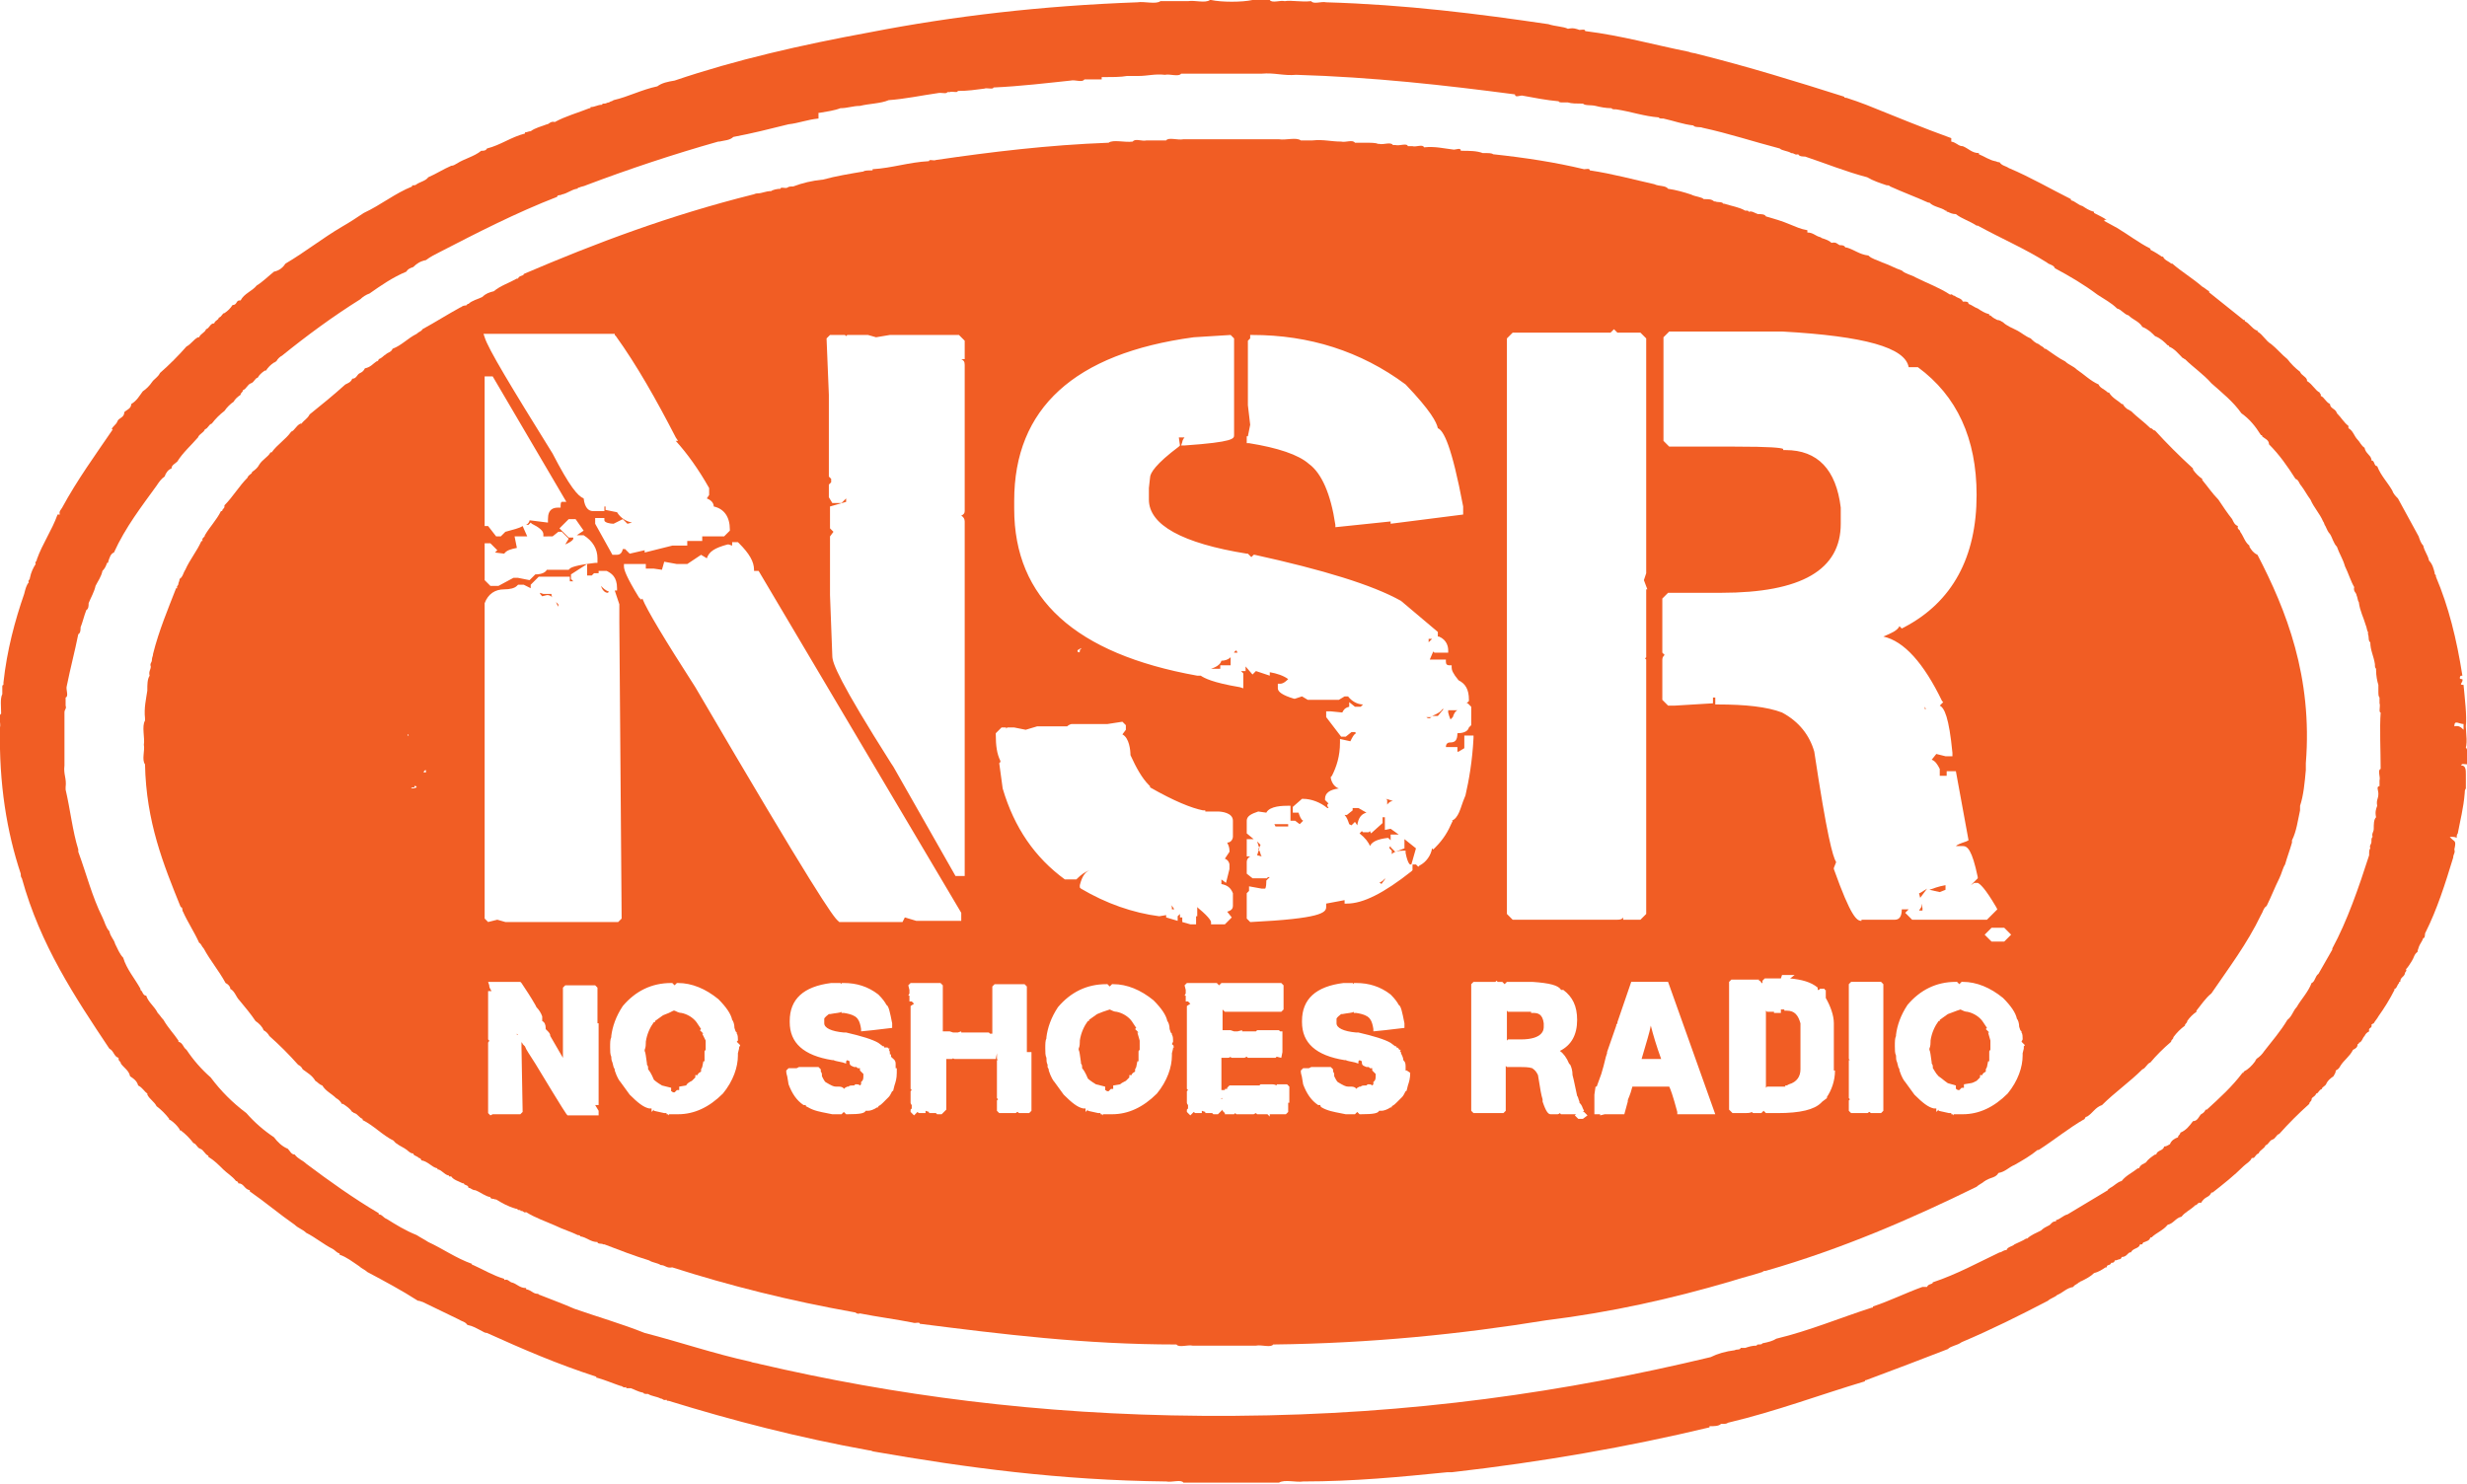 <?xml version="1.0" encoding="utf-8"?>
<!-- Generator: Adobe Illustrator 24.0.1, SVG Export Plug-In . SVG Version: 6.00 Build 0)  -->
<svg version="1.1" xmlns="http://www.w3.org/2000/svg" xmlns:xlink="http://www.w3.org/1999/xlink" x="0px" y="0px" width="214.3px"
	 height="128.9px" viewBox="0 0 214.3 128.9" style="enable-background:new 0 0 214.3 128.9;" xml:space="preserve">
<style type="text/css">
	.st0{fill:#F15D24;}
</style>
<g id="Layer_1">
</g>
<g id="No_Shoes_Radio_2009_color_xA0_Image">
	<g>
		<path class="st0" d="M73.8,42.6c0,0-0.1,0-0.1,0C73.7,42.6,73.7,42.6,73.8,42.6L73.8,42.6L73.8,42.6z"/>
		<polygon class="st0" points="106.1,95.5 106.2,95.4 106.1,95.4 		"/>
		<path class="st0" d="M101.8,79l0.2,0c-0.1-0.2-0.2-0.3-0.3-0.4C101.8,78.7,101.8,78.8,101.8,79z"/>
		<path class="st0" d="M97.8,93.9c0.2-0.2,0.3-0.3,0.3-0.3v-0.2h0.2c0-0.1,0.1-0.2,0.3-0.3l0-0.2l0.1-0.2l0.1-0.5h0.1
			c0,0,0-0.1,0-0.1v-0.3l0,0v-0.4l0,0c0-0.1,0-0.1,0.1-0.2l0-0.1v-0.4c0-0.1,0-0.1,0-0.2v-0.1l0,0l-0.2-0.7l0.1,0l-0.3-0.3l0.1-0.1
			l-0.4-0.6c-0.3-0.4-0.8-0.7-1.3-0.8c-0.2,0-0.4-0.1-0.6-0.2l-0.3,0.1l-0.3,0.1v0l-0.5,0.2l-0.7,0.5c0,0,0,0,0,0l0,0.1l-0.1,0
			c-0.3,0.4-0.6,1-0.7,1.7v0.1c0,0.1,0,0.4-0.1,0.6l0,0.1c0.1,0.2,0.1,0.5,0.2,1.1l0,0.1c0.1,0.1,0.1,0.2,0.1,0.4
			c0.1,0.1,0.3,0.4,0.5,0.9l0,0c0,0,0.2,0.2,0.7,0.5l0.8,0.2v0.3c0.1,0,0.1,0.1,0.2,0.1h0.1l0.2-0.2h0.2v-0.3l0.6-0.1
			C97.4,94.1,97.6,94,97.8,93.9z"/>
		<polygon class="st0" points="106,90.9 106.1,90.9 106.1,90.9 106,90.9 		"/>
		<path class="st0" d="M195.4,47.5v-0.1c-0.4-0.3-0.5-0.8-0.8-1.2c0-0.2-0.3-0.2-0.2-0.5c-0.3-0.1-0.4-0.4-0.5-0.6
			c-0.4-0.5-0.8-1.1-1.2-1.7c-0.5-0.5-0.9-1.1-1.4-1.7v-0.1c-0.3-0.2-0.6-0.5-0.8-0.8v-0.1c-1.2-1.1-2.3-2.2-3.3-3.3
			c-0.2,0-0.2-0.2-0.4-0.2c-0.5-0.5-1.2-1-1.7-1.5c-0.1,0-0.1-0.1-0.2-0.1c-0.2-0.1-0.4-0.3-0.5-0.5h-0.1c-0.3-0.3-0.8-0.5-1.1-1
			h-0.1c-0.3-0.3-0.7-0.4-0.8-0.7c-0.7-0.3-1.3-0.9-1.9-1.3c-0.3-0.3-0.7-0.4-1-0.7c-0.6-0.3-1.1-0.7-1.7-1.1h-0.1
			c-0.1-0.2-0.3-0.2-0.5-0.4c-0.3-0.1-0.5-0.3-0.7-0.5c-0.5-0.2-0.8-0.5-1.2-0.7c-0.4-0.2-0.9-0.4-1.2-0.7c-0.2-0.1-0.3-0.2-0.5-0.2
			c-0.2-0.1-0.4-0.2-0.6-0.4h-0.1v-0.1c-0.4-0.1-0.7-0.3-1-0.5c-0.3-0.1-0.5-0.3-0.8-0.4c0-0.2-0.2-0.2-0.4-0.2h-0.1
			c-0.1-0.3-0.5-0.3-0.7-0.5c-0.2,0-0.2-0.2-0.4-0.1c-0.9-0.6-2-1-3-1.5c-0.3-0.2-0.9-0.3-1.2-0.6c-0.6-0.2-1.1-0.5-1.7-0.7
			c-0.4-0.2-0.9-0.3-1.2-0.6c-0.8-0.1-1.2-0.5-1.9-0.7h-0.1c-0.1-0.2-0.3-0.2-0.5-0.2c-0.2-0.1-0.3-0.3-0.7-0.2
			c-0.2-0.2-0.5-0.3-0.8-0.4c-0.1,0-0.1-0.1-0.2-0.1c-0.4-0.1-0.6-0.4-1.1-0.4V20c-0.6-0.1-1-0.3-1.5-0.5c-0.7-0.3-1.4-0.5-2.1-0.7
			c-0.1-0.2-0.4-0.2-0.7-0.2c-0.3-0.1-0.5-0.3-0.8-0.2c0-0.1-0.1-0.1-0.2-0.1h-0.1c-0.5-0.3-1.2-0.4-1.8-0.6h-0.1
			c-0.1-0.2-0.5-0.1-0.7-0.2h-0.1c-0.2-0.2-0.5-0.2-0.8-0.2h-0.1c-0.2-0.2-0.7-0.2-1.1-0.4c-0.6-0.2-1.3-0.4-2-0.5
			c-0.2-0.3-0.8-0.2-1.2-0.4c-1.8-0.4-3.6-0.9-5.6-1.2c0-0.2-0.3-0.1-0.5-0.1c-2.5-0.6-5.1-1-7.9-1.3c-0.1-0.1-0.4-0.1-0.7-0.1h-0.2
			c-0.5-0.2-1.2-0.2-1.8-0.2h-0.1c0-0.3-0.4-0.1-0.6-0.1c-0.9-0.1-1.6-0.3-2.6-0.2c-0.1-0.3-0.7,0-1-0.1h-0.4
			c-0.1-0.3-0.7,0-1.1-0.1h-0.2c-0.2-0.3-0.8,0-1.2-0.1h-0.1c-0.2-0.1-0.6-0.1-1.2-0.1h-0.8c-0.2-0.3-0.8,0-1.2-0.1
			c-0.9,0-1.5-0.2-2.5-0.1h-1c-0.4-0.3-1.3,0-1.9-0.1h-8.3c-0.5,0.1-1.3-0.2-1.5,0.1h-1.7c-0.4,0.1-1-0.2-1.2,0.1
			c-0.7,0.1-1.7-0.2-2.1,0.1c-5.3,0.2-10.2,0.8-15,1.5c-0.2,0.1-0.6-0.1-0.6,0.1c-1.8,0.1-3.2,0.6-4.9,0.7v0.1c-0.3,0-0.7,0-0.8,0.1
			c-1.2,0.2-2.4,0.4-3.5,0.7c-1,0.1-1.8,0.3-2.6,0.6c-0.2,0-0.4,0-0.5,0.1c-0.2,0.1-0.6-0.1-0.6,0.1c-0.3,0-0.7,0.1-0.8,0.2
			c-0.5,0-0.8,0.2-1.2,0.2c-0.2,0-0.3,0.1-0.4,0.1c-7.2,1.8-13.6,4.2-19.9,6.9c0,0.2-0.4,0.1-0.5,0.4h-0.1c-0.7,0.4-1.4,0.6-2,1.1
			c-0.4,0.1-0.7,0.2-1,0.5c-0.4,0.2-0.9,0.3-1.2,0.6h-0.1c0,0.2-0.3,0.1-0.4,0.2c-0.1,0-0.1,0.1-0.2,0.1c-1.1,0.6-2.2,1.3-3.3,1.9
			c-0.1,0.2-0.3,0.2-0.5,0.4c-0.8,0.4-1.3,1-2.1,1.3c-0.1,0.3-0.4,0.3-0.6,0.5c-0.2,0.1-0.3,0.3-0.6,0.4c0,0.1-0.1,0.2-0.2,0.2
			c-0.3,0.2-0.5,0.5-1,0.6c-0.1,0.2-0.2,0.3-0.4,0.4c-0.3,0.1-0.3,0.5-0.7,0.5c-0.1,0.3-0.4,0.4-0.6,0.5c-1,0.9-2.1,1.8-3.1,2.6
			c-0.2,0.4-0.5,0.5-0.7,0.8h-0.1c-0.4,0.2-0.5,0.6-0.8,0.7c-0.5,0.7-1.2,1.1-1.7,1.8h-0.1c-0.2,0.4-0.7,0.6-1,1.1
			c-0.1,0.2-0.3,0.4-0.6,0.6c0,0.2-0.3,0.2-0.4,0.5c-0.7,0.7-1.3,1.7-2,2.4v0.1c0,0.2-0.2,0.2-0.2,0.4h-0.1c-0.4,0.8-1,1.4-1.4,2.1
			c0,0.2-0.3,0.2-0.2,0.5h-0.1c-0.4,0.9-1,1.6-1.4,2.5c-0.2,0.3-0.2,0.6-0.5,0.8c0,0.2-0.1,0.3-0.1,0.4c0,0.2-0.2,0.2-0.1,0.4h-0.1
			c-0.7,1.8-1.5,3.7-2,5.7c0,0.2-0.1,0.3-0.1,0.5c0,0.3-0.2,0.3-0.1,0.6c0,0.3-0.2,0.4-0.1,0.8c-0.2,0.3-0.2,0.8-0.2,1.2v0.1
			c-0.1,0.7-0.3,1.5-0.2,2.4v0.2c-0.3,0.5,0,1.5-0.1,2.1c0.1,0.5-0.2,1.3,0.1,1.7c0.1,5,1.6,8.7,3.1,12.4c0.2,0,0.1,0.3,0.2,0.4
			c0.4,0.9,1,1.8,1.4,2.7c0.2,0.1,0.2,0.3,0.4,0.5c0.6,1.1,1.3,1.9,1.9,3c0.2,0.1,0.3,0.2,0.4,0.4v0.1c0.4,0.2,0.5,0.7,0.8,1
			c0.5,0.6,1,1.2,1.4,1.8c0.3,0.2,0.6,0.5,0.7,0.8c0.2,0.1,0.4,0.3,0.5,0.5c0.9,0.8,1.7,1.6,2.5,2.5c0.2,0.1,0.3,0.2,0.4,0.4
			c0.4,0.3,0.8,0.5,1.1,1c0.2,0.1,0.3,0.3,0.6,0.4c0.3,0.5,0.8,0.7,1.2,1.1c0.2,0.1,0.4,0.3,0.5,0.5h0.1c0.3,0.2,0.6,0.4,0.8,0.7
			c0.1,0,0.1,0.1,0.2,0.1c0.3,0.1,0.4,0.4,0.7,0.5v0.1c1,0.5,1.7,1.3,2.7,1.8c0.2,0.3,0.7,0.5,1,0.7c0.2,0.1,0.3,0.3,0.6,0.4h0.1
			c0,0.2,0.3,0.2,0.5,0.4c0.1,0,0.2,0.1,0.2,0.2c0.6,0.1,0.9,0.6,1.4,0.7c0,0.1,0,0.1,0.1,0.1c0.3,0.1,0.5,0.4,0.8,0.5
			c0.1,0,0.1,0,0.1,0.1h0.2c0.2,0.3,0.6,0.4,1,0.6h0.1c0,0.2,0.4,0.1,0.4,0.4h0.1c0.2,0.1,0.3,0.2,0.5,0.2c0.5,0.2,0.8,0.5,1.3,0.6
			c0,0.2,0.3,0.1,0.4,0.2h0.1c0.5,0.3,1,0.6,1.7,0.8c0.2,0,0.2,0.2,0.4,0.1c0,0.1,0,0.1,0.1,0.1c0.2,0,0.2,0.2,0.4,0.1
			c0.8,0.5,1.7,0.8,2.6,1.2c0.6,0.3,1.3,0.5,1.9,0.8c0.1,0,0.2,0,0.2,0.1c0.6,0.1,0.9,0.5,1.5,0.5c0,0.2,0.4,0.1,0.5,0.2h0.1
			c1.3,0.5,2.6,1,3.9,1.4c0.3,0.2,0.7,0.2,1,0.4c0.4,0,0.5,0.3,1,0.2c5,1.6,10.2,2.9,15.8,3.9c0.2,0,0.2,0.2,0.5,0.1
			c1.5,0.3,3.1,0.5,4.6,0.8c0.2,0.1,0.6-0.1,0.6,0.1c7.1,0.9,14.3,1.8,22.3,1.8c0.2,0.3,1,0,1.4,0.1h5.5c0.5-0.1,1.3,0.2,1.5-0.1
			c8.5-0.1,16.3-0.9,23.7-2.1c5.7-0.7,11-1.9,16.1-3.4h0c0,0,0,0,0,0c0.9-0.3,1.8-0.5,2.7-0.8c0.1-0.1,0.2-0.1,0.3-0.1
			c6.6-1.9,12.6-4.5,18.3-7.3c0.2-0.2,0.5-0.3,0.7-0.5c0.1,0,0.1-0.1,0.2-0.1c0.3-0.2,0.8-0.2,1-0.6c0.6-0.1,0.9-0.5,1.4-0.7
			c0.7-0.4,1.4-0.8,2-1.3h0.1c1.4-0.9,2.6-1.9,4-2.7c0-0.1,0.1-0.2,0.2-0.2c0.5-0.3,0.7-0.8,1.3-1c1.1-1.1,2.4-2,3.5-3.1
			c0.3-0.1,0.4-0.5,0.7-0.6c0.5-0.6,1.1-1.2,1.8-1.8c0-0.2,0.2-0.2,0.2-0.4c0.3-0.4,0.6-0.7,1-1c0-0.2,0.2-0.2,0.2-0.4
			c0.2-0.3,0.5-0.6,0.8-0.8v-0.1c0.4-0.5,0.8-1.1,1.3-1.5c1.5-2.2,3.1-4.3,4.3-6.8c0.2-0.3,0.2-0.6,0.5-0.8c0.4-0.8,0.7-1.6,1.1-2.4
			c0.2-0.4,0.3-0.9,0.5-1.2c0.2-0.7,0.4-1.2,0.6-1.9v-0.2c0.4-0.8,0.5-1.7,0.7-2.6V70c0.3-0.9,0.4-2,0.5-3.1v-0.6
			c0.6-7.5-1.7-13.3-4.2-18.1C195.7,48,195.6,47.8,195.4,47.5z M35.5,63.9C35.4,63.9,35.4,63.9,35.5,63.9c-0.1,0-0.1,0-0.1,0
			c0,0,0-0.1,0-0.1C35.4,63.8,35.5,63.8,35.5,63.9C35.5,63.9,35.5,63.9,35.5,63.9z M36.2,68.4C36.2,68.4,36.2,68.4,36.2,68.4
			C36.2,68.4,36.2,68.3,36.2,68.4c0,0-0.1,0-0.1,0C36.1,68.4,36.1,68.4,36.2,68.4c-0.2,0.1-0.5,0.1-0.5,0.1c0,0,0,0,0,0
			c0.1-0.1,0.1-0.1,0.3-0.1c0,0,0-0.1,0-0.1C36,68.3,36.1,68.2,36.2,68.4C36.2,68.3,36.2,68.3,36.2,68.4
			C36.2,68.3,36.2,68.3,36.2,68.4C36.2,68.3,36.2,68.4,36.2,68.4z M37,67.1c0,0-0.1,0-0.2,0c0,0,0,0,0,0c0-0.1,0.1-0.2,0.2-0.2
			C37,66.9,37,67,37,67.1z M174.1,80.6l0.6,0.6l-0.6,0.6h-1.1l-0.6-0.6l0.6-0.6H174.1z M130.9,29.4l0.5-0.5h8.5l0.3-0.3l0.3,0.3h2
			l0.5,0.5l0,20.4l-0.2,0.6l0.3,0.8h-0.1v5.9l-0.1,0.1l0.1,0.1v22.1l-0.5,0.5H141v-0.2c-0.1,0.2-0.4,0.2-0.5,0.2h-9.1l-0.5-0.5V29.4
			z M108.4,37.9l0.2-1l-0.2-1.7l0-5.6l0.2-0.2v-0.3h0.2c4.9,0,9.4,1.4,13.3,4.3c2.2,2.3,2.7,3.3,2.8,3.8c0.5,0.2,1.2,1.5,2.2,6.8
			l0,0.7l-6.3,0.8v-0.2l-4.8,0.5l0-0.2c-0.4-2.7-1.2-4.5-2.3-5.3c-0.9-0.8-2.7-1.4-5.2-1.8l-0.2,0V37.9z M72.1,29.1h1.3l0.1,0.1
			l0.1-0.1l1.8,0l0.7,0.2l1.2-0.2l6,0l0.5,0.5v1.6h-0.3c0.2,0.1,0.3,0.2,0.3,0.5v12.7c0,0.2-0.1,0.3-0.3,0.4
			c0.2,0.1,0.3,0.3,0.3,0.5v30.8H83l-5.4-9.5l0,0l-0.2-0.3c-4.5-7.1-5.1-8.7-5.1-9.3l-0.2-5.3v-5.1l0.3-0.4l-0.3-0.3V44l1.4-0.4
			v-0.3l-0.4,0.4h-0.8L72,43.2v-1.1l0.2-0.2v-0.3c0,0-0.1-0.1-0.1-0.1L72,41.4v-7.1l-0.2-4.9L72.1,29.1z M53.4,29.1l0.1,0.1
			c1.8,2.5,3.5,5.5,5.2,8.8l0.2,0.3h-0.2c1,1.1,2,2.5,2.9,4.1l0,0.1V43l-0.2,0.3c0.5,0.2,0.6,0.5,0.6,0.7v0c0.9,0.2,1.4,0.9,1.4,2
			v0.1l-0.5,0.5H61v0.4h-1.3v0.4h-1.3l-2.4,0.6v-0.2l-1.3,0.3l-0.4-0.4h-0.2c-0.1,0.5-0.4,0.5-0.6,0.5h-0.3l-1.5-2.7v-0.5h0.8v0.2
			c0,0.2,0.5,0.3,0.8,0.3l0.8-0.4l0.4,0.4l0.4-0.1c-0.5-0.1-1-0.4-1.3-0.9l-1-0.2v-0.3h-0.1v0.4h-1c-0.3,0-0.7-0.2-0.8-1.1
			c-0.5-0.2-1.2-1-2.7-3.9c-3.6-5.8-5.6-9.1-5.9-10.1l-0.1-0.3H53.4z M42.1,48.6L42.1,48.6v-0.2v-1.2h0.5l0.6,0.6L43,48l0.8,0.1
			c0.2-0.3,0.6-0.4,1.1-0.5l-0.2-1h1.1l-0.4-0.9c-0.3,0.2-0.8,0.3-1.5,0.5l-0.4,0.4h-0.4l-0.7-0.9h-0.3v-13h0.7l6.4,10.9h-0.4
			c0,0-0.1,0-0.1,0.3v0.2h-0.2c-0.4,0-0.9,0.1-0.9,1v0.3L46,45.2c0,0.1-0.1,0.3-0.3,0.4h0.2l0.2-0.2l0.1,0.1c0.6,0.3,1,0.6,1,0.9
			l0,0.1l0,0.1H48l0.5-0.4h0.3l0.6,0.6l-0.3,0.5c0.7-0.3,0.7-0.5,0.7-0.5v-0.1h-0.4l-0.8-0.8l0.8-0.8H50l0.7,1l-0.6,0.4h0.5l0.1,0
			c0.8,0.5,1.2,1.2,1.2,2v0.4l-0.2,0c-1.7,0.2-2.1,0.4-2.2,0.5l-0.1,0.1h-1.9c-0.1,0.2-0.4,0.4-1,0.4L46,50.4l-1-0.2l-0.4,0
			l-1.3,0.7h-0.7l-0.5-0.5V48.6z M52,88.9c0,0,0,0.1,0,0.1c0,0,0,0.1,0,0.1V96h-0.3l0.3,0.5v0.4l-1.1,0l-0.1,0l0,0h-1.4l-0.1,0
			c-0.1-0.1-0.2-0.2-2.8-4.5c-0.5-0.8-0.8-1.2-0.9-1.5l0,0l-0.2-0.2c0-0.1-0.1-0.1-0.1-0.2v0.1l0,0.1V91l0.1,5.6l-0.2,0.2l-2.3,0
			l-0.1,0l-0.2,0.1l-0.2-0.2l0-6.1c0-0.1,0.1-0.1,0.1-0.2l-0.1-0.1v-1h0l0-0.2v-3h0.3c-0.2-0.3-0.2-0.4-0.2-0.5l-0.1-0.3h2.8
			l0.1,0.1c0.4,0.6,0.8,1.2,1.2,1.9l0.1,0.2c0.2,0.2,0.4,0.5,0.5,0.8l0,0.1v0.2c0,0,0,0,0,0.1c0.2,0.1,0.3,0.3,0.3,0.6v0.1h0
			l0.1,0.1c0.2,0.2,0.3,0.3,0.3,0.5h0l1.1,1.9c0,0,0-0.1,0-0.1l0-1.2v-1.7l0,0v-0.4l0,0l0,0v-1.6l0-1.1l0.2-0.2l0.8,0l0.1,0l0.3,0
			h1.4l0.2,0.2V88.9z M43.9,80.1l-0.7-0.2l-0.8,0.2l-0.3-0.3l0-27.4c0.3-0.8,0.9-1.2,1.7-1.2c0.5,0,0.9-0.1,1.1-0.3l0.1-0.1l0.5,0
			c0.2,0.1,0.4,0.2,0.6,0.3v-0.3l0.7-0.7h2.7v0.4l0.3,0l-0.2-0.2v-0.4L51,49v1h0.4l0.2-0.2h0.4v-0.2l0.7,0c0.4,0.2,0.9,0.5,0.9,1.5
			v0.2l-0.2,0l0.4,1.2v1.6L54,79.8l-0.3,0.3L43.9,80.1z M64.2,91.1l-0.1,0.4h0v0.2c0,1-0.4,2.2-1.3,3.3c-1.2,1.2-2.5,1.8-3.9,1.8
			h-0.2v0h-0.2l-0.4,0l0,0.1L58,96.8l-0.1,0v-0.1l-0.2,0l-0.9-0.2l0-0.1l-0.2,0.2v-0.3c0,0,0,0-0.1,0l-0.1,0c-0.5-0.1-1-0.5-1.7-1.2
			l0,0l-0.8-1.1l0,0c-0.1-0.1-0.3-0.4-0.5-1l0-0.1c0,0,0,0,0,0l-0.1-0.2l-0.1-0.4c-0.1-0.2-0.1-0.4-0.1-0.5v0
			c-0.1-0.2-0.1-0.5-0.1-0.8c0-0.4,0-0.7,0.1-0.9l0-0.1c0.1-0.8,0.4-1.7,1-2.6l0,0c1.1-1.3,2.5-2,4.2-2h0.1l0.2,0.2l0.2-0.2h0.1
			c1.2,0,2.4,0.5,3.5,1.4c0.7,0.7,1.1,1.3,1.2,1.8c0.1,0.1,0.2,0.4,0.2,0.7l0.1,0.3h0l0.1,0.1l0,0.1c0.1,0.1,0.1,0.4,0.1,0.5v0.1
			L64,90.5l0.2,0.2l0,0l0.1,0.1L64.2,91L64.2,91.1z M77.9,93.2c0,0.5-0.1,0.8-0.2,1.1l-0.1,0.4l0,0c0,0.1-0.1,0.1-0.1,0.1l0,0
			c-0.1,0.2-0.2,0.4-0.3,0.5l-0.1,0.1c-0.1,0.1-0.2,0.2-0.3,0.3l-0.1,0.1l0,0c-0.1,0.1-0.2,0.2-0.4,0.3v0h0c0,0,0,0,0,0v0.1l-0.1,0
			c-0.3,0.2-0.6,0.3-0.8,0.3h-0.2c-0.1,0.2-0.4,0.3-1.6,0.3l-0.1,0l-0.2-0.2l-0.2,0.2h-0.5v0l-0.3,0v0l-0.5-0.1l0,0l0,0
			c-0.5-0.1-1.1-0.2-1.6-0.5L70,96.1l0-0.1h-0.1l-0.1,0c-0.6-0.4-1-1-1.3-1.8l-0.1-0.6c0-0.1-0.1-0.3-0.1-0.5V93l0.2-0.2H69l0.2,0
			l0.2-0.1h0.5c0,0,0.1,0,0.2,0h0.7l0.3,0l0.2,0.2l0,0.2c0.1,0.1,0.1,0.2,0.1,0.4c0.1,0.2,0.2,0.4,0.3,0.5l0,0
			c0.5,0.3,0.7,0.4,0.9,0.4l0.3,0c0.2,0,0.4,0.1,0.4,0.2c0.1-0.1,0.1-0.1,0.3-0.2l0,0l0.1,0c0.1-0.1,0.2-0.1,0.5-0.1h0l0.1-0.1h0.1
			c0.1,0,0.2,0,0.3,0.1c0,0,0,0,0,0l0,0h0c0,0,0.1-0.1,0.1-0.1c0,0,0,0,0-0.1l0-0.1l0.1-0.1c0.1-0.1,0.1-0.3,0.1-0.5v-0.1l-0.3-0.3
			v-0.2h-0.2l-0.1-0.1l-0.1,0l-0.1,0c-0.2-0.1-0.4-0.1-0.4-0.4v-0.1l-0.2-0.1l-0.1,0.1v0.2l-0.3-0.1c-0.4-0.1-0.6-0.1-0.8-0.2h-0.1
			c-2.5-0.4-3.7-1.5-3.7-3.3v-0.1c0-1.9,1.2-3,3.6-3.3l0.8,0l0.1,0.1v-0.1l0.2,0c1.1,0,2.1,0.3,3,1c0.4,0.4,0.6,0.7,0.7,0.9
			c0.2,0.1,0.3,0.6,0.5,1.6l0,0.4l-1.7,0.2v0l-1,0.1l0-0.2c-0.1-0.7-0.3-0.9-0.4-1c-0.1-0.1-0.4-0.3-1.1-0.4l-0.2,0v-0.1
			c-0.1,0.1-0.5,0.1-1,0.2l-0.1,0c-0.4,0.3-0.4,0.4-0.4,0.4l0,0.2l0,0.2c0,0.4,0.6,0.7,1.7,0.8l0.2,0c1.3,0.3,2.3,0.6,2.8,0.9
			l0.4,0.3h0.1v0.1L77,91l0.1,0l0,0l0.1,0.1v0c0,0,0,0,0,0l0.1,0l-0.1,0.1c0.1,0.1,0.1,0.2,0.1,0.3v0.1h0.1v0.2c0,0,0,0,0.1,0.1
			c0.1,0.1,0.3,0.2,0.3,0.5v0l0,0v0.4h0.1L77.9,93.2z M78.4,80.1h-5.5L72.8,80c-0.4-0.3-2.1-2.7-12.4-20.3c-2.7-4.2-4.2-6.7-4.6-7.7
			l-0.1,0.1l-0.2-0.2c-1.1-1.8-1.3-2.4-1.3-2.7V49h1.9v0.4h0.7l0.7,0.1l0.2-0.7l1.1,0.2l0.9,0l1.2-0.8l0.5,0.3
			c0.2-0.6,0.7-0.9,1.8-1.2l0.1,0l0.3,0.1v-0.3h0.5l0.1,0.1c0.9,0.9,1.3,1.6,1.3,2.3v0.1h0.4l17.6,29.7v0.7l-3.9,0l-1-0.3L78.4,80.1
			z M89.6,91.4v0.4v0.4v0v4.3l-0.2,0.2h-0.8c-0.1,0-0.1,0-0.2-0.1c-0.1,0-0.1,0.1-0.2,0.1h-1.4l-0.2-0.2v-0.9l0.1-0.1l-0.1-0.1v-2
			v-0.1v-0.6l0,0l0,0v-0.6h0.1L86.6,92v-0.5L86.5,92L86.2,92L86.1,92h-2l0,0l-0.2,0h-0.9c-0.1,0-0.2,0-0.2-0.1
			C82.8,92,82.7,92,82.6,92h-0.4v-0.1h0V92l0,0.3l0,0.3l0,2.6c0,0,0,0.1,0,0.1h0v1.1l-0.4,0.4h-0.4l-0.1-0.1h-0.6v-0.1l-0.3-0.1v0.2
			h-0.5c-0.1,0-0.1,0-0.2-0.1l-0.1,0.1l-0.2,0.2l-0.3-0.3v-0.2l0.1-0.1c0,0,0-0.1,0-0.1V96c-0.1-0.1-0.1-0.2-0.1-0.2v-1l0.1-0.1
			l-0.1-0.1v-2.4c0,0,0-0.1,0-0.1c0,0,0-0.1,0-0.1v-1l0,0l0,0v-1.8h0l0,0v-0.2l0,0l0,0v-0.2v-0.4v-0.9h0c0,0,0,0,0,0v-0.1l0.3-0.2
			l-0.2-0.2h-0.2v-0.5l-0.1,0l0.1-0.2l0-0.3l-0.1-0.4l0.2-0.2l1,0l0,0l0.2,0h1.4l0.2,0.2v4h0.2c0,0,0.1,0,0.1,0v0h0.3l0,0l0.3,0.1
			l0.4,0l0.3-0.1l0,0.1l0.1,0l0.6,0l0.1,0l0,0h1.6l0.1,0.1h0.2v-4.1l0.2-0.2h2.6l0.2,0.2V91.4z M101.9,91l0,0.1l-0.1,0.4h0v0.2
			c0,1-0.4,2.2-1.3,3.3c-1.2,1.2-2.5,1.8-3.9,1.8h-0.2v0h-0.2l-0.4,0l0,0.1l-0.1-0.1l-0.1,0v-0.1l-0.2,0l-0.9-0.2l0-0.1l-0.2,0.2
			v-0.3c0,0,0,0-0.1,0l-0.1,0c-0.5-0.1-1-0.5-1.7-1.2l0,0l-0.8-1.1l0,0c-0.1-0.1-0.3-0.4-0.5-1l0-0.1c0,0,0,0,0,0l-0.1-0.2L91,92.5
			c-0.1-0.2-0.1-0.4-0.1-0.6v0c-0.1-0.2-0.1-0.5-0.1-0.8c0-0.4,0-0.7,0.1-0.9l0-0.1c0.1-0.8,0.4-1.7,1-2.6l0,0c1.1-1.3,2.5-2,4.2-2
			h0.1l0.2,0.2l0.2-0.2h0.1c1.2,0,2.4,0.5,3.5,1.4c0.7,0.7,1.1,1.3,1.2,1.8c0.1,0.1,0.2,0.4,0.2,0.7l0.1,0.3h0l0.1,0.1l0,0.1
			c0.1,0.1,0.1,0.4,0.1,0.5v0.1l-0.1,0.2l0.2,0.2l-0.1,0l0.1,0.1L101.9,91z M102.5,79.4L102.5,79.4l-0.2,0.2V80l-1-0.3v-0.2
			l-0.6,0.1l0,0c-2.3-0.3-4.6-1.1-6.8-2.4l-0.1-0.1l0-0.2c0.2-0.8,0.5-1.2,0.9-1.3v0c-0.4,0.1-0.8,0.4-1.1,0.7l-0.1,0.1h-0.9l-0.1,0
			c-2.6-1.9-4.4-4.5-5.4-7.9l-0.3-2.2l0.1-0.1l0-0.1c-0.3-0.6-0.4-1.3-0.4-2.3v-0.1l0.5-0.5h0.4l0,0.1l0.1-0.1h0.6l1,0.2l1-0.3h2.6
			c0.1-0.1,0.3-0.2,0.4-0.2h3.1l1.3-0.2l0.3,0.3v0.4l-0.3,0.4c0.6,0.3,0.7,1.4,0.7,1.8c0.5,1.1,1,2,1.6,2.6l0.1,0.1v0.1
			c2.1,1.2,3.6,1.8,4.6,2l0.2,0v0.1h1.1c0.3,0,1.3,0.1,1.3,0.8v1.4c0,0.1-0.1,0.5-0.5,0.5c0.1,0.2,0.2,0.4,0.2,0.7v0.1l-0.4,0.6
			c0.3,0.1,0.4,0.4,0.4,0.5l0,0.4l-0.3,1.2l-0.4-0.3l0,0v0.4c0.5,0.1,0.8,0.3,1,0.8l0,0.1v1c0,0.2-0.1,0.4-0.5,0.5l0.4,0.5l-0.6,0.6
			h-1.2v-0.2c0,0,0-0.3-1.1-1.2l-0.1-0.1v-0.2H104v1h-0.1v0.7l-0.5,0l-0.7-0.2v-0.4H102.5z M93.8,56.6c0,0.1-0.1,0.1-0.2,0
			c0,0,0-0.1,0-0.1c0.1-0.1,0.2-0.1,0.3-0.2c0,0,0,0,0,0.1C93.8,56.4,93.8,56.5,93.8,56.6C93.7,56.5,93.7,56.6,93.8,56.6z
			 M111.9,95.8L111.9,95.8v0.1v0.7l-0.2,0.2h-1.4v0.2l-0.2-0.2h-0.9l-0.1-0.1l-0.2,0.1h-0.3h-0.1h-0.7h-0.1h-0.3l-0.1-0.1l-0.1,0.1
			h-0.8v-0.1l-0.2-0.2v-0.1l-0.4,0.4h-0.4l-0.1-0.1h-0.6v-0.1l-0.3-0.1v0.2h-0.5c-0.1,0-0.1,0-0.2-0.1l-0.1,0.1l-0.2,0.2l-0.3-0.3
			v-0.2l0.1-0.1c0,0,0-0.1,0-0.1V96c-0.1-0.1-0.1-0.2-0.1-0.2v-1l0.1-0.1l-0.1-0.1v-2.4c0,0,0-0.1,0-0.1c0,0,0-0.1,0-0.1v-1l0,0l0,0
			v-1.8h0l0,0v-0.2l0,0l0,0v-0.2v-0.4v-0.9h0c0,0,0,0,0,0v-0.1l0.3-0.2l-0.2-0.2h-0.2v-0.5l-0.1,0l0.1-0.2l0-0.3l-0.1-0.4l0.2-0.2
			l1,0l0,0l0.2,0h1.4l0.2,0.2l0.2-0.2h5.2l0.2,0.2v2.1l-0.2,0.2H108l0,0l0,0h-1.6l-0.2-0.2v1.8h0.2c0.1,0,0.1,0,0.2,0v0l0.3,0
			l0.3,0.1l0.3,0l0.4-0.1l0,0.1l0.1,0l0.2,0l0.7,0l0.2,0l0.1-0.1h1.9l0.1,0.1h0.2v1.2l0,0l0,0.6l0,0l-0.1,0.5l-0.4-0.1l-0.1,0.1
			l-1.7,0l-0.1,0l-0.2,0h-0.4l-0.1-0.1l-0.2,0.1h-1c-0.1,0-0.2,0-0.2-0.1l0,0c-0.1,0.1-0.2,0.1-0.3,0.1h-0.5v-0.1h0V92l0,0.3l0,0.3
			l0,2.1h0.3l0-0.1h0.2v-0.1l0.2-0.2h0.4l0,0c0,0,0.1,0,0.1,0h2l0.1,0l0.1-0.1l0.1,0h0.9c0.1,0,0.2,0,0.4,0.1v-0.1h0.9l0.2,0.2V95.8
			z M122.5,93.2c0,0.5-0.1,0.8-0.2,1.1l-0.1,0.4l0,0c0,0.1-0.1,0.1-0.1,0.1l0,0c-0.1,0.2-0.2,0.4-0.3,0.5l-0.1,0.1
			c-0.1,0.1-0.2,0.2-0.3,0.3l-0.1,0.1l0,0c-0.1,0.1-0.2,0.2-0.4,0.3v0h0c0,0,0,0,0,0v0.1l-0.1,0c-0.3,0.2-0.6,0.3-0.8,0.3h-0.2
			c-0.1,0.2-0.4,0.3-1.6,0.3l-0.1,0l-0.2-0.2l-0.2,0.2h-0.5v0l-0.3,0v0l-0.5-0.1l0,0l0,0c-0.5-0.1-1.1-0.2-1.6-0.5l-0.1-0.1l0-0.1
			h-0.1l-0.1,0c-0.6-0.4-1-1-1.3-1.8l-0.1-0.6c0-0.1-0.1-0.3-0.1-0.5V93l0.2-0.2h0.3l0.2,0l0.2-0.1h0.5c0,0,0.1,0,0.2,0h0.7l0.3,0
			l0.2,0.2l0,0.2c0.1,0.1,0.1,0.2,0.1,0.4c0.1,0.2,0.2,0.4,0.3,0.5l0,0c0.5,0.3,0.7,0.4,0.9,0.4l0.3,0c0.2,0,0.4,0.1,0.4,0.2
			c0.1-0.1,0.1-0.1,0.3-0.2l0,0l0.1,0c0.1-0.1,0.2-0.1,0.5-0.1h0l0.1-0.1h0.1c0.1,0,0.2,0,0.3,0.1c0,0,0,0,0,0l0,0h0
			c0,0,0.1-0.1,0.1-0.1c0,0,0,0,0-0.1l0-0.1l0.1-0.1c0.1-0.1,0.1-0.3,0.1-0.5v-0.1l-0.3-0.3v-0.2h-0.2l-0.1-0.1l-0.1,0l-0.1,0
			c-0.2-0.1-0.4-0.1-0.4-0.4v-0.1l-0.2-0.1l-0.1,0.1v0.2l-0.3-0.1c-0.4-0.1-0.6-0.1-0.8-0.2h-0.1c-2.5-0.4-3.7-1.5-3.7-3.3v-0.1
			c0-1.9,1.2-3,3.6-3.3l0.8,0l0.1,0.1v-0.1l0.2,0c1.1,0,2.1,0.3,3,1c0.4,0.4,0.6,0.7,0.7,0.9c0.2,0.1,0.3,0.6,0.5,1.6l0,0.4
			l-1.7,0.2v0l-1,0.1l0-0.2c-0.1-0.7-0.3-0.9-0.4-1c-0.1-0.1-0.4-0.3-1.1-0.4l-0.2,0v-0.1c-0.1,0.1-0.5,0.1-1,0.2l-0.1,0
			c-0.4,0.3-0.4,0.4-0.4,0.4l0,0.2l0,0.2c0,0.4,0.6,0.7,1.7,0.8l0.2,0c1.3,0.3,2.3,0.6,2.8,0.9l0.4,0.3h0.1v0.1c0.1,0,0.1,0,0.2,0.1
			c0,0,0,0.1,0.1,0.1c0,0,0,0,0,0c0,0,0,0,0,0l0,0l0,0v0c0,0,0,0,0,0l0.1,0l-0.1,0.1c0.1,0.1,0.1,0.1,0.1,0.2
			c0.1,0.2,0.2,0.4,0.2,0.6c0.1,0.1,0.2,0.2,0.2,0.5v0l0,0v0.4h0.1L122.5,93.2z M127.1,69.6L127.1,69.6c-0.2,0.5-0.4,1.5-1,1.7
			l0.1,0l-0.1,0.2c-0.3,0.7-0.7,1.4-1.4,2.1l-0.2,0.2l-0.1-0.1c-0.1,0.6-0.5,1.2-1.1,1.5l-0.1,0.1l-0.2-0.2h-0.4l0.4-1.4l-1-0.8v0.8
			l-0.8,0.3l-0.4-0.4v-0.1l-0.1,0.1v0.1l0.2,0.2l0,0.1c0,0.1,0,0.1,0,0.2c0.2-0.2,0.5-0.3,1-0.3h0.2l0,0.2c0.2,1,0.4,1,0.4,1h0.2
			v0.5l-0.1,0.1c-2.4,1.9-4.2,2.8-5.6,2.8h-0.2v-0.3l-1.6,0.3v0.3c0,0.5-0.5,1-6.5,1.3l-0.1,0l-0.3-0.3v-2.2l0.2-0.2V77l1.1,0.2h0.3
			c0,0,0.1-0.1,0.1-0.6v-0.1l0.3-0.3h-0.2v0.1h-1.3l-0.5-0.4v-1c0-0.1,0-0.3,0.3-0.5h-0.3v-1.5h0.6l-0.6-0.5v-1.1
			c0-0.4,0.4-0.6,1-0.8l0,0l0.7,0.1c0.3-0.6,1.5-0.6,1.9-0.6h0.2v1.3h0.4l0.4,0.3l0.3-0.3c-0.2-0.1-0.3-0.4-0.4-0.7h-0.5v-0.5
			l0.8-0.7h0.1c0.7,0,1.5,0.3,2.1,0.8c0,0,0.1,0,0.1,0c0-0.1-0.1-0.1-0.1-0.2l0-0.1l0.1-0.1l-0.3-0.3v-0.1c0-0.5,0.4-0.8,1.2-0.9
			c-0.3-0.1-0.6-0.4-0.7-0.9l0-0.1l0.1-0.1c0.4-0.8,0.7-1.7,0.7-2.9v-0.3l0.9,0.2c0.2-0.4,0.3-0.6,0.5-0.7l-0.1-0.1h-0.3l-0.5,0.4
			h-0.4l-1.3-1.7v-0.5h0.4l1,0.1c0.1-0.2,0.2-0.4,0.6-0.5v-0.4l0.5,0.4h0.5l0.2-0.2c-0.5,0-1-0.3-1.3-0.7h-0.3l-0.5,0.3h-2.7
			l-0.5-0.3l-0.6,0.2l-0.1,0c-1-0.3-1.4-0.6-1.4-0.9v-0.4h0.2c0.1,0,0.3,0,0.7-0.4c-0.4-0.3-1-0.5-1.6-0.6v0.3l-1.2-0.4l-0.3,0.3
			l-0.6-0.7v0.4l-0.4,0l0.2,0.2v1.3l-0.3-0.1c-2.4-0.4-3.1-0.8-3.4-1H104C93.4,56.8,88.1,52,88.1,44.2v-0.7c0-8,5.2-12.8,15.6-14.2
			l3.2-0.2l0.3,0.3v8.4c0,0.3,0,0.6-4.3,0.9l-0.3,0l0.1-0.3c0-0.1,0.1-0.3,0.2-0.4h-0.5l0.1,0.7l-0.1,0.1c-2,1.5-2.5,2.3-2.5,2.7
			l-0.1,0.9l0,1c0,2.2,2.9,3.8,8.5,4.7l0.1,0l0.3,0.3l0.2-0.2l0.1,0c5.9,1.3,10.2,2.6,12.7,4l3.2,2.7v0.4h0.1l0,0
			c0.7,0.3,0.8,0.9,0.8,1.2v0.2h-1.2l-0.1-0.1l-0.3,0.7h1.4v0.2c0,0.2,0.1,0.3,0.3,0.3h0.2v0.2c0,0.2,0.1,0.5,0.6,1.1
			c0.6,0.3,0.9,0.8,0.9,1.7v0.1l-0.2,0.2c0,0,0,0,0,0h0.1l0.3,0.3V63l-0.2,0.2c-0.1,0.4-0.6,0.5-1,0.5c0,0.6-0.2,0.8-0.6,0.8
			c-0.1,0-0.4,0-0.4,0.4h1v0.4h0.1l0.5-0.3v-1.1h0.8l0,0.2c-0.1,2-0.4,3.7-0.7,5L127.1,69.6z M137.5,97.2h-0.4l-0.3-0.3l0.1-0.1
			h-1.3l-0.1-0.1c-0.1,0.1-0.2,0.1-0.2,0.1h-0.6c-0.2,0-0.4-0.2-0.7-1.1l0-0.1l0-0.1c-0.1-0.3-0.2-0.8-0.4-2.1
			c-0.1-0.2-0.2-0.4-0.5-0.6c-0.3-0.1-0.7-0.1-1.2-0.1h-0.1l-0.9,0l-0.1-0.1v3.9l-0.2,0.2H128l-0.2-0.2v-11l0.2-0.2h1.9l0.1-0.1
			l0.1,0.1h0.4l0.2,0.2l0.2-0.2h2.2c1.5,0.1,2.3,0.3,2.5,0.7h0.1l0.1,0c0.8,0.6,1.2,1.4,1.2,2.6c0,1.3-0.5,2.2-1.5,2.7l0,0
			c0.3,0.2,0.6,0.6,0.8,1.1l0.1,0.1l0,0c0.1,0.2,0.2,0.5,0.2,0.9l0.1,0.4l0.3,1.4l0,0c0.1,0.1,0.1,0.3,0.2,0.5l0,0.1
			c0.1,0.1,0.2,0.2,0.3,0.5l0.1,0.2l-0.1,0.1h0.1l0.3,0.3L137.5,97.2z M145.7,96.8l0-0.2c-0.4-1.5-0.6-2-0.7-2.2h-3.2
			c-0.2,0.8-0.4,1.1-0.4,1.2l0,0.1l-0.3,1.1l-0.3,0l-0.1,0l-0.3,0l-0.1,0l-0.1,0l-0.6,0l-0.2,0l-0.4,0.1v-0.1h-0.5l0-1.7l0.1-0.7
			h0.1l0.4-1.1l0,0l0.2-0.7h0l0.2-0.8h0l0.1-0.3v-0.1h0l0.8-2.3c0-0.1,0-0.1,0.1-0.2l0-0.1l1.2-3.5h3.2l4.1,11.5H145.7z M159.4,93
			c0,0.9-0.3,1.7-0.7,2.3l0,0.1l-0.4,0.3l0,0l-0.1,0.1c-0.6,0.6-1.8,0.9-3.8,0.9h-1l-0.2-0.2l-0.2,0.2h-0.2l-0.1,0c0,0-0.1,0-0.1,0
			h-0.2c-0.1,0-0.2,0-0.2-0.1c-0.2,0.1-0.4,0.1-0.6,0.1l-0.2,0l-0.1,0l-0.2,0h-0.6l-0.3-0.3l0-0.3c0,0,0,0,0-0.1h0v-4.2
			c0-0.1,0-0.1,0-0.1l0,0v-6.4l0.2-0.2h2.4v0.1c0.1,0,0.2,0.1,0.2,0.2l0.1,0v-0.2l0.2-0.2h1.4l0.1-0.3h1.1l-0.4,0.3
			c1,0.1,1.8,0.3,2.4,0.8l0,0V86h0.1l0.1-0.1h0.4V86l0.1,0l0,0.3v0.2h0v0.2c0.4,0.7,0.7,1.5,0.7,2.2V93z M163.6,91.4v0.4v0.4v0v4.3
			l-0.2,0.2h-0.8c-0.1,0-0.1,0-0.2-0.1c-0.1,0-0.1,0.1-0.2,0.1h-1.4l-0.2-0.2v-0.9l0.1-0.1l-0.1-0.1v-2v-0.1v-0.6l0,0v0l0,0v-0.6
			h0.1l-0.1-0.1v-6.5l0.2-0.2h2.6l0.2,0.2V91.4z M161.7,80c-0.4,0-0.9-0.3-2.4-4.5l0-0.1l0.2-0.5c-0.3-0.5-0.8-2.3-1.9-9.6
			c-0.4-1.4-1.3-2.6-2.8-3.4c-1.3-0.5-3.2-0.7-5.6-0.7h-0.2v-0.6c-0.1,0-0.1,0-0.2,0v0.5l-3.3,0.2l-0.6,0l-0.5-0.5v-3.5
			c0-0.2,0.1-0.3,0.2-0.4l-0.2-0.2v-4.7l0.5-0.5h4.6c7,0,10.4-2,10.4-6v-1.4c-0.4-3.3-2-5-4.8-5h-0.2v-0.1c-0.2-0.1-1.1-0.2-4.2-0.2
			h-5.7l-0.5-0.5v-9l0.5-0.5h9.8c7.2,0.4,10.7,1.4,11,3.1h0.7l0.1,0c3.4,2.5,5.1,6.2,5.1,11.1c0,5.4-2.1,9.3-6.3,11.5l-0.2,0.1
			l-0.2-0.2c-0.2,0.4-0.7,0.6-1.4,0.9c1.8,0.4,3.5,2.3,5.1,5.6l0.1,0.1l-0.3,0.3c0.4,0.2,0.8,1,1.1,4.1l0,0.3h-0.6l-0.8-0.2
			l-0.4,0.5c0.3,0.1,0.5,0.4,0.7,0.8l0,0.1l0,0.5h0.6v-0.4h0.8l1.1,6l-0.2,0.1c-0.6,0.2-0.8,0.3-0.9,0.4h0.6c0.4,0,0.8,0.3,1.3,2.7
			l0,0.1l-0.6,0.6l0.3-0.2l0.3,0c0.2,0.1,0.6,0.4,1.6,2.1l0.1,0.2l-0.9,0.9h-6.5l-0.6-0.6l0.3-0.3h-0.6c0,0.6-0.2,0.9-0.6,0.9H161.7
			z M175.8,91.1l-0.1,0.4h0v0.2c0,1-0.4,2.2-1.3,3.3c-1.2,1.2-2.5,1.8-3.9,1.8h-0.2v0h-0.2l-0.4,0l0,0.1l-0.1-0.1l-0.1,0v-0.1
			l-0.2,0l-0.9-0.2l0-0.1l-0.2,0.2v-0.3c0,0,0,0-0.1,0l-0.1,0c-0.5-0.1-1-0.5-1.7-1.2l0,0l-0.8-1.1l0,0c-0.1-0.1-0.3-0.4-0.5-1
			l0-0.1c0,0,0,0,0,0l-0.1-0.2l-0.1-0.4c-0.1-0.2-0.1-0.4-0.1-0.6v0c-0.1-0.2-0.1-0.5-0.1-0.8c0-0.4,0-0.7,0.1-0.9l0-0.1
			c0.1-0.8,0.4-1.7,1-2.6l0,0c1.1-1.3,2.5-2,4.2-2h0.1l0.2,0.2l0.2-0.2h0.1c1.2,0,2.4,0.5,3.5,1.4c0.7,0.7,1.1,1.3,1.2,1.8
			c0.1,0.1,0.2,0.4,0.2,0.7l0.1,0.3h0l0.1,0.1l0,0.1c0.1,0.1,0.1,0.4,0.1,0.5v0.1l-0.1,0.2l0.2,0.2l0,0l0.1,0.1l-0.1,0.1L175.8,91.1
			z"/>
		<polygon class="st0" points="111.9,71.6 110.7,71.6 110.8,71.8 111.9,71.8 		"/>
		<path class="st0" d="M121,69.6c0,0-0.2-0.1-0.6-0.2l0.1,0.1v0.4C120.6,69.8,120.7,69.6,121,69.6z"/>
		<path class="st0" d="M117.8,95.4L117.8,95.4C117.8,95.4,117.8,95.4,117.8,95.4L117.8,95.4z"/>
		<path class="st0" d="M109.6,74.4c-0.1-0.1-0.1-0.3-0.2-0.5l-0.1-0.1l0.2-0.4l-0.3-0.3l0.2,0.6l-0.2,0.6l0,0L109.6,74.4z"/>
		<path class="st0" d="M117.8,95.7L117.8,95.7c0,0.1,0,0.2,0,0.2v-0.1L117.8,95.7L117.8,95.7z"/>
		<polygon class="st0" points="121.3,71.9 121.3,71.9 121.1,71.9 		"/>
		<polygon class="st0" points="58.6,95.6 58.6,95.1 58.6,95.1 		"/>
		<polygon class="st0" points="115,78 115.1,77.9 115,78 		"/>
		<path class="st0" d="M60.1,93.9c0.2-0.2,0.3-0.3,0.3-0.3v-0.2h0.2c0-0.1,0.1-0.2,0.3-0.3l0-0.2l0.1-0.2l0.1-0.5h0.1
			c0,0,0-0.1,0-0.1v-0.3l0,0v-0.4l0,0c0-0.1,0-0.1,0.1-0.2l0-0.1v-0.4c0-0.1,0-0.1,0-0.2v-0.1l0,0L61,89.8l0.1,0l-0.3-0.3l0.1-0.1
			l-0.4-0.6c-0.3-0.4-0.8-0.7-1.3-0.8c-0.2,0-0.4-0.1-0.6-0.2l-0.1,0l-0.4,0.2v0l-0.5,0.2l-0.7,0.5c0,0,0,0,0,0l0,0.1l-0.1,0
			c-0.3,0.4-0.6,1-0.7,1.7v0.1c0,0.1,0,0.4-0.1,0.6l0,0.1c0.1,0.2,0.1,0.5,0.2,1.1l0,0.1c0.1,0.1,0.1,0.2,0.1,0.4
			c0.1,0.1,0.3,0.4,0.5,0.9l0,0c0,0,0.2,0.2,0.7,0.5l0.8,0.2v0.3c0.1,0,0.1,0.1,0.2,0.1h0.1l0.2-0.2H59v-0.3l0.6-0.1
			C59.7,94.1,59.9,94,60.1,93.9z"/>
		<polygon class="st0" points="96.3,95.3 96.3,95.4 96.3,95.1 96.3,95.1 		"/>
		<path class="st0" d="M47.1,51.8l0.4-0.1l0.1,0c0.1,0,0.3,0.1,0.4,0.2c-0.1-0.1-0.1-0.2-0.1-0.3h-0.7l-0.3-0.1
			C46.9,51.6,47,51.7,47.1,51.8z"/>
		<path class="st0" d="M48.5,52.7v-0.2c-0.1-0.1-0.1-0.1-0.2-0.2C48.4,52.5,48.4,52.6,48.5,52.7L48.5,52.7z"/>
		<path class="st0" d="M52.8,51.5l0.1-0.1c-0.3-0.1-0.5-0.3-0.7-0.5C52.3,51.2,52.5,51.5,52.8,51.5z"/>
		<polygon class="st0" points="44.9,89.9 45,89.9 44.9,89.8 		"/>
		<path class="st0" d="M73.2,95.7L73.2,95.7c0,0.1,0,0.2,0,0.2v-0.1L73.2,95.7L73.2,95.7z"/>
		<polygon class="st0" points="82.1,90.9 82.1,90.9 82.1,90.9 82,90.9 		"/>
		<path class="st0" d="M65,50c0,0,0,0.1,0,0.1l0,0V50z"/>
		<path class="st0" d="M45,89.9C45.1,89.9,45.1,89.9,45,89.9C45.1,89.9,45.1,89.9,45,89.9L45,89.9L45,89.9z"/>
		<path class="st0" d="M73.2,95.4L73.2,95.4C73.2,95.4,73.2,95.4,73.2,95.4L73.2,95.4z"/>
		<path class="st0" d="M169,77.3v-0.4c-0.6,0.1-1.1,0.3-1.4,0.4l0.9,0.2L169,77.3z"/>
		<path class="st0" d="M214.1,65.2c0.3-0.5,0.1-1.5,0.1-2.1c0.1-0.9-0.1-2.5-0.2-3.6c-0.5,0,0-0.2-0.1-0.5c-0.1,0-0.3,0-0.2-0.2
			c0-0.1,0.1-0.1,0.2-0.1c-0.5-3.2-1.2-6-2.3-8.6c0-0.1,0-0.2-0.1-0.2v-0.1c-0.1-0.4-0.2-0.8-0.5-1.1c-0.1-0.5-0.4-0.8-0.5-1.3
			c-0.2-0.2-0.3-0.5-0.4-0.8c-0.6-1.1-1.2-2.2-1.8-3.3c-0.2-0.2-0.4-0.4-0.5-0.7c-0.4-0.7-1-1.3-1.3-2.1c-0.3,0-0.2-0.5-0.5-0.5
			v-0.1c-0.1-0.4-0.5-0.5-0.6-1c-0.3-0.2-0.4-0.5-0.6-0.7c-0.3-0.3-0.4-0.8-0.8-1v-0.2c-0.4-0.3-0.6-0.7-1-1.1
			c-0.1-0.4-0.6-0.4-0.6-0.8c-0.4-0.2-0.5-0.6-0.8-0.7v-0.1c0-0.1-0.1-0.1-0.1-0.2c-0.4-0.2-0.6-0.7-1.1-1v-0.1
			c-0.1-0.3-0.5-0.4-0.6-0.7c-0.4-0.3-0.8-0.7-1.1-1.1c-0.5-0.4-0.9-0.9-1.4-1.3c-0.5-0.3-0.7-0.8-1.2-1.1v-0.1h-0.1
			c-0.4-0.2-0.6-0.6-1-0.8v-0.1h-0.1c-1-0.8-2-1.6-3-2.4v-0.1c-0.2-0.1-0.4-0.3-0.6-0.4c-0.8-0.7-1.8-1.3-2.6-2h-0.1
			c-0.2-0.2-0.6-0.3-0.7-0.6h-0.1c-0.3-0.2-0.6-0.4-1-0.6v-0.1c-1-0.5-1.9-1.2-2.9-1.8c-0.4-0.2-0.7-0.4-1.1-0.6v-0.1H183
			c-0.3-0.2-0.7-0.4-1.1-0.6v-0.1c-0.4-0.1-0.7-0.3-1-0.5c-0.4-0.1-0.6-0.4-1-0.5v-0.1c-1.8-0.9-3.5-1.9-5.4-2.7
			c-0.3-0.2-0.6-0.2-0.8-0.5c-0.2,0-0.3-0.1-0.4-0.1c-0.5-0.1-0.9-0.4-1.4-0.6v-0.1c-0.6,0-0.9-0.4-1.4-0.6c-0.4,0-0.5-0.3-1-0.4V12
			c-2.5-0.9-4.9-1.9-7.4-2.9c-0.5-0.2-1.1-0.4-1.7-0.6c-0.1,0-0.2,0-0.2-0.1c-4.1-1.3-8.3-2.6-12.7-3.7c-0.3-0.1-0.6-0.1-0.8-0.2
			c-3-0.6-5.8-1.4-9-1.8c0-0.2-0.3-0.1-0.5-0.1c-0.3-0.1-0.5-0.2-1-0.1c-0.4-0.2-1.1-0.2-1.7-0.4c-6.1-0.9-12.4-1.7-19.3-1.9
			c-0.4-0.1-1.1,0.2-1.3-0.1c-0.9,0.1-1.7-0.1-2.3,0c-0.4-0.1-1.1,0.2-1.3-0.1h-1.5c-0.9,0.2-2.7,0.2-3.6,0h-0.1
			c-0.4,0.3-1.3,0-1.9,0.1h-2.4c-0.4,0.3-1.4,0-2,0.1c-8.3,0.3-16,1.2-23.2,2.6c-6,1.1-11.7,2.4-17,4.2c-0.6,0.1-1.1,0.2-1.5,0.5
			c-1.4,0.3-2.5,0.9-3.8,1.2c-0.1,0.1-0.3,0.1-0.4,0.2C52.7,8.9,52.7,9,52.5,9c-0.1,0-0.2,0-0.2,0.1c-0.4,0-0.6,0.2-1,0.2
			c0,0.1,0,0.1-0.1,0.1c-1,0.4-2.1,0.7-3,1.2c-0.4-0.1-0.5,0.2-0.7,0.2c-0.5,0.2-1,0.3-1.4,0.6c-0.2,0-0.3,0.1-0.5,0.1v0.1
			c-1.2,0.3-2.1,1-3.3,1.3c-0.1,0.2-0.3,0.2-0.5,0.2c-0.6,0.5-1.5,0.7-2.1,1.1c-0.2,0.1-0.3,0.2-0.5,0.2c-0.7,0.3-1.3,0.7-2,1
			c-0.2,0.3-0.7,0.4-1,0.6c-0.1,0.1-0.2,0.1-0.4,0.1v0.1c-1.5,0.6-2.7,1.6-4.2,2.3c-0.6,0.4-1.2,0.8-1.9,1.2c-1.7,1-3.2,2.2-4.9,3.2
			c-0.2,0.3-0.5,0.6-1,0.7c-0.5,0.4-1,0.9-1.5,1.2c-0.4,0.5-1.1,0.7-1.4,1.3h-0.1c-0.3,0-0.2,0.4-0.6,0.4c-0.2,0.3-0.4,0.5-0.7,0.7
			c-0.2,0-0.2,0.3-0.5,0.4c0,0.2-0.3,0.2-0.4,0.5h-0.1c-0.3,0.1-0.3,0.4-0.6,0.5c-0.1,0.3-0.5,0.4-0.6,0.7h-0.1
			c-0.4,0.2-0.6,0.6-1,0.8c-0.7,0.8-1.5,1.6-2.3,2.3c-0.2,0.4-0.5,0.5-0.7,0.8c-0.2,0.3-0.5,0.6-0.8,0.8c-0.3,0.4-0.5,0.8-1,1.1
			c0,0.4-0.4,0.5-0.6,0.7c0,0.5-0.5,0.5-0.6,0.8c-0.1,0.3-0.4,0.4-0.5,0.7H9.8c-1.5,2.2-3.1,4.4-4.4,6.8c-0.1,0.2-0.3,0.3-0.2,0.6H5
			c-0.5,1.4-1.3,2.5-1.8,3.9c0,0.2-0.2,0.2-0.1,0.4c-0.2,0.3-0.4,0.7-0.5,1.2c0,0.2-0.2,0.2-0.1,0.4c-0.2,0.2-0.3,0.6-0.4,1
			c-0.8,2.3-1.5,4.9-1.8,7.7v0.2c-0.1,0-0.1,0.1-0.1,0.2v0.6c-0.2,0.4-0.1,1.1-0.1,1.7c-0.3,0.2,0,0.8-0.1,1.2
			c-0.1,4.9,0.6,9.1,1.8,12.7c0,0.1,0,0.3,0.1,0.4c1.6,5.8,4.6,10.3,7.6,14.8c0.4,0.2,0.4,0.7,0.8,0.8v0.1c0,0.2,0.2,0.2,0.2,0.4
			c0.3,0.4,0.7,0.6,0.8,1.1c0.3,0.2,0.6,0.4,0.7,0.8c0.4,0.2,0.5,0.5,0.8,0.7v0.1c0.2,0.4,0.6,0.6,0.8,1c0.4,0.3,0.8,0.7,1.1,1.1
			c0,0.1,0,0.1,0.1,0.1c0.3,0.2,0.6,0.5,0.8,0.8c0,0.1,0,0.1,0.1,0.1c0.4,0.3,0.8,0.7,1.1,1.1c0.3,0.1,0.3,0.4,0.6,0.5
			c0.3,0.1,0.4,0.5,0.7,0.6v0.1c0.5,0.3,0.9,0.7,1.3,1.1c0.3,0.3,0.8,0.6,1.1,1c0.1,0,0.2,0.1,0.2,0.2c0.5,0,0.5,0.5,1,0.6v0.1
			c1.3,0.9,2.6,2,3.9,2.9c0.3,0.3,0.7,0.4,1,0.7c0.8,0.4,1.5,1,2.3,1.4c0.2,0.1,0.3,0.3,0.6,0.4v0.1c0.6,0.2,1.1,0.6,1.7,1
			c0.2,0.2,0.5,0.3,0.7,0.5c1.5,0.8,3,1.6,4.4,2.5c0.2,0,0.3,0.1,0.4,0.1c1,0.5,2.1,1,3.1,1.5c0.3,0.2,0.6,0.2,0.8,0.5
			c0.5,0.1,0.8,0.3,1.2,0.5c0.2,0.1,0.3,0.2,0.5,0.2c3.1,1.4,6.1,2.7,9.5,3.8c0,0.1,0,0.1,0.1,0.1c0.7,0.2,1.4,0.5,2,0.7
			c0.2,0,0.2,0.2,0.5,0.1v0.1h0.4c0.3,0.1,0.6,0.3,1.1,0.4c0,0.1,0.2,0.1,0.4,0.1c0.3,0.2,0.7,0.2,1.1,0.4c0.2,0,0.2,0.2,0.5,0.1
			c0,0.1,0.1,0.1,0.2,0.1c5.5,1.7,11.3,3.2,17.4,4.3c0.2,0,0.3,0.1,0.4,0.1c8,1.4,16.2,2.5,25.4,2.6c0.5,0.1,1.3-0.2,1.5,0.1h8.3
			c0.5-0.3,1.5,0,2.1-0.1c4.4,0,8.5-0.4,12.5-0.8h0.4c7.9-0.9,15.3-2.2,22.4-3.9v-0.1c0.4,0,0.8,0,1-0.2c0.3,0,0.5,0,0.6-0.1
			c4.2-1,7.9-2.4,11.9-3.6c0-0.1,0-0.1,0.1-0.1c2.4-0.9,4.8-1.8,7.1-2.7c0.3-0.3,0.8-0.3,1.2-0.6c2.6-1.1,5-2.3,7.5-3.6
			c0.2-0.2,0.6-0.3,0.8-0.5c0.5-0.2,0.8-0.6,1.4-0.7c0.1-0.2,0.3-0.2,0.5-0.4c0.1,0,0.1-0.1,0.2-0.1c0.4-0.2,0.8-0.4,1.1-0.7
			c0.4-0.1,0.7-0.3,1-0.5h0.1c0-0.3,0.3-0.1,0.4-0.4h0.1c0.1,0,0.2-0.1,0.2-0.2c0.2,0,0.3-0.1,0.4-0.1c0.1,0,0.2-0.1,0.2-0.2
			c0.4,0,0.5-0.3,0.7-0.4h0.1c0.2-0.4,0.7-0.3,0.8-0.7h0.2c0-0.1,0.1-0.2,0.2-0.2c0.2-0.1,0.4-0.1,0.5-0.4h0.1
			c0.4-0.4,1-0.6,1.4-1.1c0.5-0.1,0.7-0.6,1.2-0.7c0.3-0.4,0.8-0.6,1.2-1c0.2,0,0.2-0.3,0.5-0.2c0.1-0.2,0.3-0.4,0.5-0.5
			c0.2-0.1,0.3-0.2,0.4-0.4h0.1c0.9-0.7,1.9-1.5,2.7-2.3c0.2-0.2,0.6-0.4,0.7-0.7h0.1c0.2,0,0.2-0.3,0.5-0.4
			c0.1-0.3,0.5-0.4,0.6-0.7c0.3-0.1,0.3-0.4,0.6-0.5c0.3-0.1,0.3-0.4,0.6-0.5c0.8-0.9,1.7-1.8,2.6-2.6c0-0.2,0.2-0.2,0.2-0.4
			c0-0.2,0.3-0.2,0.4-0.5c0.2,0,0.2-0.3,0.5-0.4c0-0.2,0.3-0.2,0.4-0.5c0.1-0.2,0.3-0.4,0.6-0.6c0.1-0.2,0.2-0.3,0.2-0.5
			c0.2-0.1,0.3-0.2,0.4-0.4c0.3-0.5,0.8-0.8,1.1-1.4c0.2-0.1,0.4-0.2,0.4-0.5c0.1,0,0.1,0,0.1-0.1c0.3-0.1,0.3-0.4,0.5-0.6
			c0.1-0.2,0.2-0.3,0.4-0.4c-0.1-0.4,0.3-0.2,0.2-0.6c0.1,0,0.1-0.1,0.2-0.1c0.1-0.2,0.3-0.4,0.4-0.6c0.5-0.7,1-1.5,1.4-2.3v-0.1
			c0.2,0,0.2-0.3,0.4-0.5v-0.1h0.1c0-0.4,0.3-0.4,0.4-0.7c0-0.2,0.2-0.2,0.1-0.4c0.2-0.2,0.3-0.4,0.5-0.7c0.2-0.3,0.2-0.6,0.5-0.8
			c0-0.2,0.1-0.3,0.1-0.4c0.1-0.3,0.3-0.5,0.4-0.8c0.2,0,0.1-0.4,0.2-0.5c1-2,1.7-4.2,2.4-6.5c0-0.3,0.2-0.4,0.1-0.7
			c0.2-0.9,0-0.6-0.4-1.1c0.3,0,0.5,0,0.6,0.1c0-0.1,0-0.3,0.1-0.4c0.2-1.1,0.5-2.2,0.6-3.5c0-0.1,0-0.3,0.1-0.4v-1.2
			c0-0.4,0-0.8-0.4-0.8c0-0.2,0.3-0.1,0.5-0.1v-1c0.1-0.5-0.3-0.6-0.6-0.7C213.8,64.8,213.9,65.1,214.1,65.2z M206.8,66.8
			c-0.3,0.1,0,0.7-0.1,1v0.5c-0.3,0-0.1,0.4-0.1,0.6v0.1c0,0.4-0.2,0.5-0.1,1c-0.1,0.3-0.2,0.5-0.1,1c-0.2,0.2-0.2,0.6-0.2,1
			c0,0.3-0.2,0.4-0.1,0.7c-0.1,0.1-0.1,0.2-0.1,0.4c0,0.3-0.2,0.3-0.1,0.6c-0.1,0.1-0.1,0.3-0.1,0.5c0,0,0,0.1,0,0.1
			c-0.9,2.8-1.9,5.7-3.2,8.1v0.1c-0.4,0.7-0.8,1.4-1.2,2.1c-0.3,0.2-0.3,0.7-0.6,0.8c-0.3,0.8-0.9,1.4-1.3,2.1
			c-0.3,0.3-0.4,0.8-0.8,1.1c-0.6,1-1.3,1.8-2,2.7c-0.2,0.3-0.4,0.5-0.7,0.7c0,0.1-0.1,0.1-0.1,0.2c-0.3,0.4-0.6,0.7-1,0.9
			c0,0.1,0,0.1-0.1,0.1c-0.9,1.2-2,2.2-3.1,3.2h-0.1c-0.1,0.2-0.2,0.3-0.4,0.4c-0.2,0.2-0.3,0.6-0.7,0.6c-0.3,0.4-0.6,0.8-1.1,1
			c0,0.2-0.2,0.2-0.2,0.4c-0.3,0.1-0.6,0.3-0.7,0.6c-0.2,0.1-0.3,0.2-0.5,0.2c-0.1,0.4-0.6,0.3-0.7,0.7h-0.1
			c-0.3,0.2-0.6,0.4-0.8,0.7c-0.1,0-0.1,0.1-0.2,0.1c-0.2,0.1-0.3,0.2-0.4,0.4h-0.1c-0.5,0.4-1,0.6-1.4,1.1c-0.4,0.1-0.6,0.4-1,0.6
			c-0.1,0.1-0.2,0.1-0.2,0.2c-1.2,0.7-2.3,1.4-3.5,2.1c-0.4,0.1-0.6,0.4-1,0.5v0.1c-0.4,0-0.4,0.3-0.7,0.4c-0.2,0.1-0.4,0.2-0.6,0.4
			c-0.4,0.2-0.9,0.4-1.2,0.7h-0.1c-0.3,0.2-0.6,0.3-1,0.5c-0.2,0.2-0.6,0.2-0.7,0.5c-0.3,0-0.4,0.2-0.6,0.2
			c-1.9,0.9-3.7,1.9-5.8,2.6c0,0.2-0.4,0.1-0.5,0.4H167c-1.4,0.5-2.8,1.2-4.3,1.7c0,0.1,0,0.1-0.1,0.1c-2.8,0.9-5.4,2-8.3,2.7
			c-0.3,0.2-0.7,0.3-1.2,0.4c-0.1,0.2-0.5,0-0.5,0.2c-0.4,0-0.7,0.1-1,0.2h-0.4c0,0.2-0.4,0.1-0.5,0.2c-0.8,0.1-1.5,0.3-2.1,0.6
			c-12.5,3-25.9,5-41.3,5.1h-2.9c-14.2-0.1-26.8-1.8-38.4-4.5c-0.3-0.1-0.6-0.1-0.8-0.2c-3.2-0.7-6.1-1.7-9.2-2.5
			c-2-0.8-4.1-1.4-6.1-2.1c-0.9-0.4-2-0.8-3-1.2c-0.1,0-0.1-0.1-0.2-0.1c-0.4,0-0.5-0.3-1-0.4v-0.1c-0.6,0-0.8-0.4-1.3-0.5
			c-0.2-0.1-0.3-0.3-0.6-0.2v-0.1c-1-0.3-1.8-0.8-2.7-1.2c-0.1,0-0.1,0-0.1-0.1c-1.4-0.5-2.5-1.3-3.8-1.9c-0.3-0.2-0.7-0.4-1-0.6
			c-1-0.4-1.8-0.9-2.6-1.4c-0.3-0.1-0.4-0.4-0.7-0.4v-0.1c-2.2-1.3-4.3-2.8-6.3-4.3c-0.3-0.3-0.7-0.4-1-0.8c-0.3,0-0.4-0.3-0.6-0.5
			c-0.5-0.2-0.9-0.6-1.2-1c-0.9-0.6-1.7-1.3-2.4-2.1c-1.2-0.9-2.2-1.9-3.1-3.1c-0.8-0.7-1.5-1.5-2.1-2.4c-0.3-0.2-0.3-0.6-0.7-0.7
			v-0.1c-0.4-0.6-0.9-1.1-1.3-1.8c-0.2-0.2-0.3-0.4-0.5-0.6c-0.3-0.6-0.8-0.9-1-1.5c-0.3,0-0.3-0.4-0.5-0.5v-0.1
			c-0.5-0.9-1.2-1.7-1.5-2.7c-0.3-0.3-0.5-0.8-0.7-1.2c-0.1-0.4-0.4-0.6-0.5-1.1c-0.3-0.3-0.4-0.8-0.6-1.2c-0.9-1.8-1.4-3.8-2.1-5.7
			v-0.2c-0.5-1.6-0.7-3.5-1.1-5.2v-0.2c0.1-0.8-0.2-1.1-0.1-1.9v-4.6c0-0.3,0.2-0.3,0.1-0.6v-0.7c0.3-0.1,0-0.7,0.1-1
			c0.3-1.5,0.7-3,1-4.5c0.2-0.1,0.2-0.4,0.2-0.6c0.2-0.5,0.3-1,0.5-1.5c0.2-0.1,0.2-0.4,0.2-0.6c0.2-0.5,0.5-1,0.6-1.5
			c0.2-0.4,0.5-0.8,0.6-1.3c0.2-0.2,0.3-0.4,0.4-0.7c0.1,0,0.1,0,0.1-0.1c0.1-0.3,0.2-0.7,0.5-0.8c1-2.2,2.4-4,3.7-5.8
			c0.2-0.3,0.4-0.6,0.7-0.8c0.1-0.3,0.3-0.6,0.6-0.7c0-0.3,0.3-0.4,0.5-0.6c0.5-0.8,1.2-1.4,1.8-2.1c0.1-0.3,0.5-0.4,0.6-0.7
			c0.3-0.1,0.3-0.4,0.6-0.5c0.3-0.4,0.7-0.8,1.1-1.1c0.2-0.3,0.5-0.6,0.8-0.8c0.1-0.2,0.3-0.4,0.6-0.6c0-0.2,0.2-0.2,0.2-0.4
			c0.3-0.1,0.4-0.5,0.7-0.6c0.3-0.1,0.3-0.4,0.6-0.5c0.1-0.2,0.3-0.4,0.6-0.6h0.1c0.2-0.3,0.4-0.5,0.7-0.7c0.1,0,0.1-0.1,0.2-0.1
			c0.1-0.2,0.3-0.4,0.5-0.5c2.1-1.7,4.4-3.4,6.8-4.9c0.2-0.2,0.5-0.4,0.8-0.5c1-0.7,2-1.4,3.2-1.9c0.1-0.2,0.3-0.3,0.6-0.4
			c0.3-0.3,0.6-0.5,1.1-0.6c0.4-0.3,0.8-0.5,1.2-0.7c3.3-1.7,6.6-3.4,10.2-4.8c0-0.2,0.3-0.1,0.4-0.2c0.5-0.1,0.8-0.4,1.3-0.5
			c0.1,0,0.1,0,0.1-0.1h0.1c0.2-0.1,0.4-0.1,0.6-0.2c3.7-1.4,7.6-2.7,11.5-3.8h0.1c0.4-0.1,0.9-0.1,1.2-0.4c1.6-0.3,3.2-0.7,4.8-1.1
			c0.9-0.1,1.6-0.4,2.6-0.5V9.8h0.1c0.6-0.1,1.3-0.2,1.8-0.4c0.6,0,1.1-0.2,1.7-0.2c0.8-0.2,1.8-0.2,2.5-0.5
			c1.4-0.1,2.8-0.4,4.2-0.6C81.8,8,82.2,8.2,82.3,8h0.2c0.2-0.1,0.7,0.1,0.7-0.1c0.9,0,1.5-0.1,2.3-0.2c0.2-0.1,0.8,0.1,0.8-0.1
			c2.3-0.1,4.8-0.4,6.7-0.6c0.4-0.1,1,0.2,1.2-0.1h1.5V6.7h0.1c0.7,0,1.6,0,2.1-0.1h1c0.8,0,1.4-0.2,2.3-0.1
			c0.4-0.1,1.2,0.2,1.4-0.1h7c1.1-0.1,1.9,0.2,3,0.1c6.7,0.2,12.9,0.9,19,1.7c0,0.3,0.4,0.1,0.6,0.1c1.1,0.2,2.1,0.4,3.2,0.5
			c0,0.1,0.2,0.1,0.4,0.1h0.4C136.5,9,137,9,137.4,9h0.1c0.2,0.2,0.7,0.1,1.1,0.2c0.4,0.1,0.9,0.2,1.4,0.2c0,0.1,0.2,0.1,0.4,0.1
			c1.3,0.2,2.4,0.6,3.7,0.7c0,0.1,0.2,0.1,0.4,0.1c0.9,0.2,1.7,0.5,2.6,0.6c0.1,0.2,0.6,0.1,0.8,0.2c2.3,0.5,4.4,1.2,6.7,1.8
			c0.2,0.2,0.7,0.2,1,0.4c0.3,0,0.3,0.2,0.6,0.1c0.1,0.2,0.4,0.2,0.6,0.2c1.8,0.6,3.5,1.3,5.4,1.8c0.5,0.3,1.1,0.5,1.7,0.7h0.1
			c0.1,0,0.2,0.1,0.2,0.1c0,0,0,0,0,0c0,0,0,0,0,0c1.1,0.5,2.2,0.9,3.3,1.4h0.1c0.4,0.4,1,0.4,1.4,0.7c0.1,0,0.1,0,0.1,0.1h0.1
			c0.2,0.1,0.4,0.2,0.7,0.2c0.5,0.4,1.2,0.6,1.8,1h0.1c2,1.1,4.1,2,6,3.2c0.2,0.2,0.6,0.2,0.7,0.5c1.3,0.7,2.5,1.4,3.7,2.3
			c0.6,0.4,1.2,0.7,1.7,1.2c0.4,0.1,0.6,0.5,1,0.6c0.4,0.4,0.9,0.5,1.2,1c0.5,0.2,0.8,0.5,1.1,0.8c0.5,0.2,0.8,0.5,1.1,0.8
			c0.1,0,0.1,0,0.1,0.1c0.5,0.2,0.8,0.6,1.2,1c0.1,0,0.1,0.1,0.2,0.1c0.7,0.7,1.6,1.3,2.3,2.1c0.9,0.8,1.9,1.6,2.6,2.6
			c0.7,0.5,1.2,1.1,1.7,1.9c0.1,0,0.1,0,0.1,0.1c0.2,0.2,0.6,0.3,0.6,0.7c0.9,0.9,1.6,1.9,2.3,3c0.3,0.1,0.3,0.4,0.5,0.6
			c0.3,0.4,0.5,0.8,0.8,1.2c0.3,0.7,0.8,1.2,1.1,1.9c0.1,0.1,0.1,0.3,0.2,0.4c0.1,0.2,0.2,0.5,0.4,0.7c0.2,0.3,0.3,0.8,0.6,1.1
			c0.2,0.6,0.5,1,0.7,1.7c0.3,0.6,0.5,1.3,0.8,1.8c-0.1,0.4,0.2,0.5,0.2,0.7c0.1,0.2,0.1,0.5,0.2,0.6c0.1,0.8,0.4,1.3,0.6,2
			c0.1,0.2,0.1,0.5,0.2,0.6v0.2c0.1,0.2,0,0.6,0.2,0.7c0,0.7,0.3,1.2,0.4,1.9c0,0.2,0,0.3,0.1,0.4v0.1c0,0.5,0.1,1,0.2,1.3v0.5
			c0,0.3,0,0.5,0.1,0.6v0.5c0.1,0.2-0.1,0.8,0.1,0.8C206.7,63.2,206.8,65.3,206.8,66.8z M213.2,63.1c0-0.6,0.4-0.2,0.8-0.2v0.5
			C213.8,63.2,213.6,63,213.2,63.1z"/>
		<path class="st0" d="M120.3,76.4v-0.1c-0.1,0.2-0.3,0.3-0.5,0.4c0.1,0,0.1,0,0.2,0.1L120.3,76.4L120.3,76.4z"/>
		<polygon class="st0" points="158.6,86.3 158.6,86.3 158.5,86.3 158.5,86.3 		"/>
		<path class="st0" d="M143.4,89.1c-0.1,0.6-0.4,1.5-0.8,2.9h1.7C143.9,90.9,143.6,89.9,143.4,89.1z"/>
		<path class="st0" d="M134.1,89.2v-0.3c-0.1-0.8-0.5-0.9-0.9-0.9H133v-0.1c-0.1,0-0.3,0-0.7,0h-1.3l-0.1-0.1v2.5l0,0.1l0.1-0.1h1.1
			C134.1,90.3,134.1,89.4,134.1,89.2z"/>
		<path class="st0" d="M171.7,93.9c0.2-0.2,0.3-0.3,0.3-0.3v-0.2h0.2c0-0.1,0.1-0.2,0.3-0.3l0-0.2l0.1-0.2l0.1-0.5h0.1
			c0,0,0-0.1,0-0.1v-0.3l0,0v-0.4l0,0c0-0.1,0-0.1,0.1-0.2l0-0.1v-0.4c0-0.1,0-0.1,0-0.2v-0.1l0,0l-0.2-0.7l0.1,0l-0.3-0.3l0.1-0.1
			l-0.4-0.6c-0.3-0.4-0.8-0.7-1.3-0.8c-0.2,0-0.4-0.1-0.6-0.2l-0.3,0.1v0l0,0v0l-0.8,0.3l-0.7,0.5c0,0,0,0,0,0l0,0.1l-0.1,0
			c-0.3,0.4-0.6,1-0.7,1.7v0.1c0,0.1,0,0.4-0.1,0.6l0,0.1c0.1,0.2,0.1,0.5,0.2,1.1l0,0.1c0.1,0.1,0.1,0.2,0.1,0.4
			c0.1,0.1,0.2,0.4,0.5,0.7c0.3,0.2,0.5,0.4,0.8,0.6l0.7,0.2v0.3c0.1,0,0.1,0.1,0.2,0.1h0.1l0.2-0.2h0.2v-0.3l0.6-0.1
			C171.3,94.1,171.5,94,171.7,93.9z"/>
		<polygon class="st0" points="170.2,95.6 170.2,95.1 170.2,95.1 		"/>
		<polygon class="st0" points="167.2,61.6 167.4,61.6 167.3,61.6 167.2,61.4 		"/>
		<path class="st0" d="M166.7,77.6l0.1,0.4l0.6-0.8C166.9,77.5,166.8,77.6,166.7,77.6z"/>
		<polygon class="st0" points="167,78.9 166.9,78.5 166.9,78.8 166.7,79.1 167,79.1 		"/>
		<path class="st0" d="M155.2,94.3l0.2-0.1c0.7-0.2,1-0.7,1-1.3v-4c-0.2-0.7-0.5-1.1-1.2-1.1h-0.2v-0.1l-0.3,0V88h-0.6v-0.1l-0.1,0
			l0,0h-0.5l-0.1-0.1v6.7l0.1-0.1h1.6C155,94.3,155.1,94.3,155.2,94.3z"/>
		<path class="st0" d="M106,57.8h0.9v-0.7c-0.2,0.2-0.5,0.3-0.8,0.3c-0.1,0.4-0.6,0.6-0.9,0.7h0.8V57.8z"/>
		<polygon class="st0" points="124.1,55.8 124.4,55.5 124.1,55.5 		"/>
		<path class="st0" d="M107.2,56.7h0.3l-0.1-0.2C107.2,56.6,107.2,56.7,107.2,56.7z"/>
		<path class="st0" d="M124.9,62.2l0.5-0.6h-0.1c-0.1,0.2-0.4,0.4-0.9,0.6C124.6,62.2,124.7,62.2,124.9,62.2z"/>
		<path class="st0" d="M126.2,62.3L126.2,62.3c0.1-0.3,0.2-0.5,0.4-0.6h-0.8l0,0.2c0.1,0.4,0.2,0.6,0.2,0.6L126.2,62.3z"/>
		<polygon class="st0" points="124.2,65.4 124.2,65.4 124.2,65.4 		"/>
		<path class="st0" d="M118.7,70.6l-0.7-0.4h-0.5v0.2l-0.5,0.4h-0.1c0,0-0.1,0-0.1,0c0.2,0.2,0.3,0.5,0.4,0.8l0.2,0.1l0.3-0.3
			l0.2,0.3C118,71,118.3,70.7,118.7,70.6z"/>
		<path class="st0" d="M124.2,62.4c0,0,0.1-0.1,0.2-0.1l-0.1,0h-0.4C124,62.4,124.1,62.4,124.2,62.4z"/>
		<path class="st0" d="M120.4,75.1L120.4,75.1L120.4,75.1L120.4,75.1L120.4,75.1C120.5,75.1,120.5,75.1,120.4,75.1z"/>
		<path class="st0" d="M120.8,72l-0.5,0.1V71h-0.2l0,0v0.5l-1,0.9l-0.1-0.2l-0.1,0.1h-0.5l-0.2-0.2h0l0.1,0.1l-0.2,0.2
			c0.5,0.4,0.8,0.8,0.9,1.1c0.2-0.4,0.7-0.6,1.5-0.7l0.1,0l0.2,0.2v-0.5h0.7L120.8,72z"/>
	</g>
</g>
</svg>
